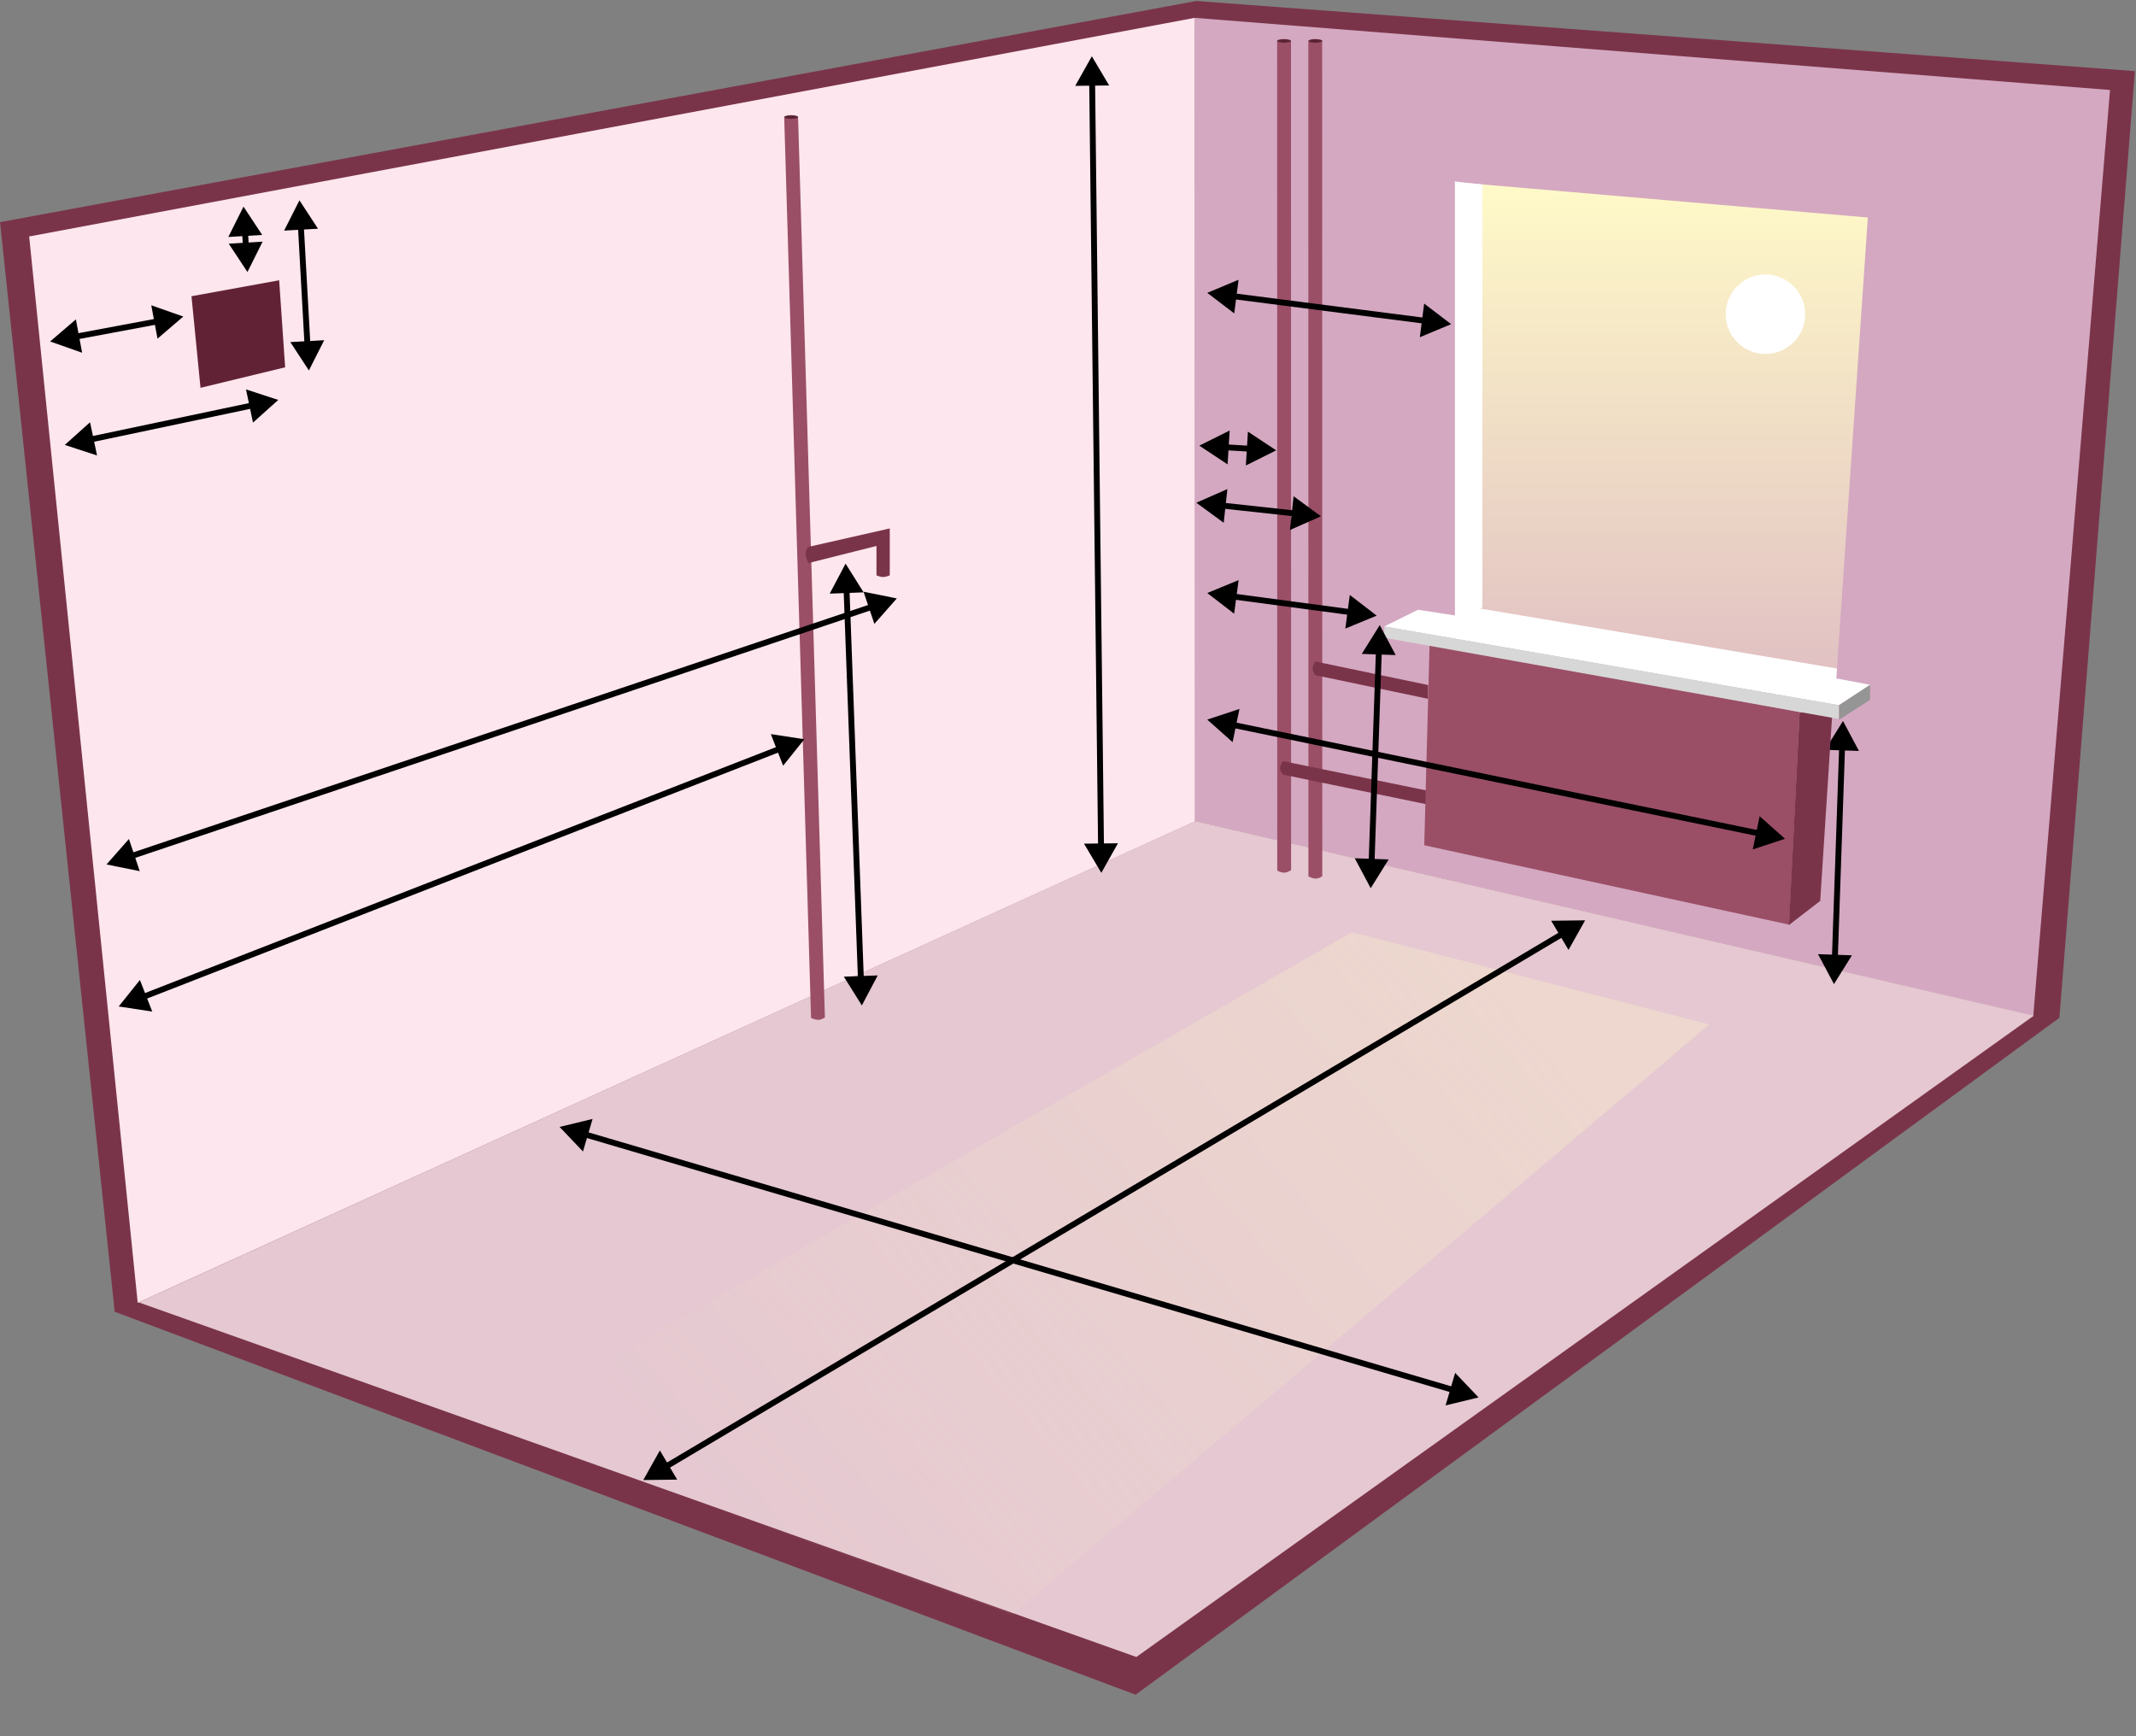 <svg width="727" height="591" viewBox="0 0 727 591" fill="none" xmlns="http://www.w3.org/2000/svg">
<rect x="0" y="0" width="727" height="591" fill="#808080" stroke="none"/>
<path d="M726.631 24.207L700.928 346.43L386.507 576.853L39.037 446.495L0.021 75.616L407.162 0.338L726.631 24.207Z" fill="#7A3449"/>
<path d="M406.555 279.482L406.631 6.08L718.155 30.627L692.037 345.763L406.555 279.482Z" fill="#D4A8C1"/>
<path d="M46.869 443.473L9.928 80.49L406.64 6.073V279.648L46.869 443.473Z" fill="#FDE6ED"/>
<path d="M406.794 279.478L47.225 443.308L386.768 564.01L692.241 345.706L406.794 279.478Z" fill="#E5C8D1"/>
<path d="M581.788 348.703L460.173 317.303L166.107 486.266L344.541 549.565L581.788 348.703Z" fill="url(#paint0_linear_806_2226)" fill-opacity="0.3"/>
<path d="M500.248 62.412L499.324 206.666L624.996 230.988L635.731 74.034L500.248 62.412Z" fill="url(#paint1_linear_806_2226)"/>
<path fill-rule="evenodd" clip-rule="evenodd" d="M621.163 255.214L627.276 245.417L632.703 255.61L627.932 255.446L625.545 325.01L630.316 325.173L624.202 334.969L618.775 324.777L623.546 324.941L625.934 255.377L621.163 255.214Z" fill="black"/>
<path fill-rule="evenodd" clip-rule="evenodd" d="M527.956 313.412L539.502 313.266L533.855 323.338L531.416 319.235L228.053 499.531L230.491 503.634L218.945 503.78L224.592 493.708L227.031 497.812L530.395 317.516L527.956 313.412Z" fill="black"/>
<path fill-rule="evenodd" clip-rule="evenodd" d="M495.272 467.299L503.234 475.662L492.011 478.376L493.359 473.797L199.772 387.369L198.424 391.949L190.461 383.586L201.685 380.872L200.336 385.451L493.924 471.879L495.272 467.299Z" fill="black"/>
<path fill-rule="evenodd" clip-rule="evenodd" d="M96.705 78.493L101.915 68.188L108.234 77.852L103.468 78.117L105.576 116.063L110.342 115.798L105.132 126.103L98.813 116.438L103.579 116.174L101.471 78.228L96.705 78.493ZM77.716 80.662L82.877 70.333L89.242 79.968L84.477 80.255L84.615 82.545L89.38 82.258L84.219 92.587L77.854 82.953L82.619 82.665L82.481 80.375L77.716 80.662ZM51.487 103.914L62.378 107.749L53.611 115.264L52.732 110.572L27.072 115.374L27.95 120.066L17.059 116.23L25.826 108.716L26.704 113.408L52.365 108.606L51.487 103.914ZM83.725 132.545L94.701 136.132L86.107 143.844L85.122 139.173L32.042 150.361L33.027 155.032L22.051 151.445L30.645 143.733L31.63 148.404L84.71 137.216L83.725 132.545Z" fill="black"/>
<path fill-rule="evenodd" clip-rule="evenodd" d="M365.96 29.222L371.617 19.156L377.507 29.088L372.733 29.144L375.726 287.09L380.499 287.034L374.842 297.1L368.953 287.168L373.726 287.113L370.734 29.167L365.96 29.222Z" fill="black"/>
<path d="M266.912 39.982L271.627 39.845L280.761 346.331C278.994 347.455 277.937 347.32 276.047 346.469L266.912 39.982Z" fill="#9A4F66"/>
<path d="M434.68 14.066C436.817 14.728 437.786 14.697 439.395 13.928L439.433 296.209C437.575 297.303 436.586 297.268 434.718 296.346L434.68 14.066Z" fill="#9A4F66"/>
<path d="M495.178 61.77L504.541 62.808L504.541 206.852L495.187 209.459L495.178 61.77Z" fill="white"/>
<path d="M445.295 14.066C447.631 14.528 448.636 14.461 450.009 13.929L450.048 298.209C448.576 299.288 447.495 299.333 445.333 298.347L445.295 14.066Z" fill="#9A4F66"/>
<path d="M436.695 263.673C435.275 261.859 435.354 261.112 436.694 259.074L485.453 269.054L485.453 273.744L436.695 263.673Z" fill="#7A3449"/>
<path d="M447.668 229.81C446.628 228.169 446.369 227.187 447.668 225.155L486.058 233.174L486.058 237.864L447.668 229.81Z" fill="#7A3449"/>
<path d="M298.315 181.563L302.835 179.82L302.835 195.836C301.065 196.569 300.147 196.618 298.316 195.836L298.315 181.563Z" fill="#7A3449"/>
<path d="M302.311 179.987L302.318 184.826L275.131 191.669C274.254 189.609 273.637 188.346 274.961 186.193L302.311 179.987Z" fill="#7A3449"/>
<path d="M65.174 100.831L95.015 95.401L97.049 125.027L68.243 132.006L65.174 100.831Z" fill="#622235"/>
<path d="M486.57 219.182L612.527 242.39L608.978 314.744L484.75 287.713L486.57 219.182Z" fill="#9A4F66"/>
<path d="M619.524 242.51H612.513L608.885 314.852L619.524 306.649L623.593 243.382L619.524 242.51Z" fill="#7A3449"/>
<path d="M495.248 209.488L499.379 206.397L625.236 227.556L624.996 230.918L636.525 233.102L625.869 240.034L471.133 213.239L482.601 207.561L495.248 209.488Z" fill="white"/>
<path d="M471.019 217.058L471.201 213.255L625.871 240.037L625.871 244.727L471.019 217.058Z" fill="#D7D7D7"/>
<path d="M625.955 244.978V240.025L636.474 233.114V238.251L625.955 244.978Z" fill="#969595"/>
<path fill-rule="evenodd" clip-rule="evenodd" d="M463.487 222.575L469.6 212.779L475.027 222.971L470.257 222.807L467.869 292.371L472.64 292.535L466.527 302.331L461.1 292.139L465.87 292.302L468.258 222.739L463.487 222.575Z" fill="black"/>
<path fill-rule="evenodd" clip-rule="evenodd" d="M419.526 252.619L410.898 244.945L421.859 241.31L420.894 245.985L597.934 282.5L598.898 277.825L607.525 285.499L596.565 289.134L597.53 284.459L420.49 247.944L419.526 252.619Z" fill="black"/>
<path fill-rule="evenodd" clip-rule="evenodd" d="M420.082 106.68L410.898 99.68L421.552 95.227L420.944 99.961L484.111 108.069L484.718 103.334L493.902 110.334L483.248 114.787L483.856 110.053L420.69 101.945L420.082 106.68Z" fill="black"/>
<path fill-rule="evenodd" clip-rule="evenodd" d="M417.82 158.065L408.191 151.691L418.525 146.539L418.234 151.304L424.444 151.683L424.735 146.919L434.364 153.292L424.03 158.444L424.322 153.68L418.112 153.3L417.82 158.065Z" fill="black"/>
<path fill-rule="evenodd" clip-rule="evenodd" d="M416.499 177.947L407.182 171.126L417.747 166.468L417.231 171.213L439.77 173.665L440.286 168.919L449.604 175.74L439.038 180.399L439.554 175.653L417.015 173.202L416.499 177.947Z" fill="black"/>
<path fill-rule="evenodd" clip-rule="evenodd" d="M420.046 208.898L410.898 201.851L421.575 197.453L420.943 202.185L458.784 207.241L459.417 202.509L468.564 209.556L457.887 213.955L458.519 209.223L420.678 204.167L420.046 208.898Z" fill="black"/>
<path fill-rule="evenodd" clip-rule="evenodd" d="M293.914 201.417L305.233 203.698L297.598 212.36L296.075 207.836L46.041 292.003L47.563 296.527L36.244 294.245L43.88 285.583L45.403 290.107L295.437 205.941L293.914 201.417Z" fill="black"/>
<path fill-rule="evenodd" clip-rule="evenodd" d="M262.352 249.876L273.766 251.624L266.545 260.635L264.812 256.187L50.083 339.879L51.816 344.327L40.402 342.579L47.623 333.568L49.356 338.016L264.085 254.324L262.352 249.876Z" fill="black"/>
<path fill-rule="evenodd" clip-rule="evenodd" d="M282.398 202.06L287.799 191.854L293.937 201.634L289.167 201.81L293.97 332.194L298.74 332.019L293.339 342.224L287.201 332.444L291.971 332.268L287.168 201.884L282.398 202.06Z" fill="black"/>
<path d="M271.646 39.839C271.646 40.185 270.586 40.466 269.279 40.466C267.972 40.466 266.912 40.185 266.912 39.839C266.912 39.493 267.972 39.212 269.279 39.212C270.586 39.212 271.646 39.493 271.646 39.839Z" fill="#5C2435"/>
<path d="M439.394 13.929C439.394 14.276 438.334 14.556 437.027 14.556C435.72 14.556 434.66 14.276 434.66 13.929C434.66 13.583 435.72 13.302 437.027 13.302C438.334 13.302 439.394 13.583 439.394 13.929Z" fill="#5C2435"/>
<path d="M450.05 13.929C450.05 14.276 448.991 14.556 447.683 14.556C446.376 14.556 445.316 14.276 445.316 13.929C445.316 13.583 446.376 13.302 447.683 13.302C448.991 13.302 450.05 13.583 450.05 13.929Z" fill="#5C2435"/>
<path d="M614.402 106.948C614.402 114.419 608.345 120.476 600.874 120.476C593.402 120.476 587.346 114.419 587.346 106.948C587.346 99.476 593.402 93.419 600.874 93.419C608.345 93.419 614.402 99.476 614.402 106.948Z" fill="white"/>
<defs>
<linearGradient id="paint0_linear_806_2226" x1="512.144" y1="339.726" x2="268.408" y2="549.565" gradientUnits="userSpaceOnUse">
<stop stop-color="#FFFAC8"/>
<stop offset="1" stop-color="#FFFAC8" stop-opacity="0"/>
</linearGradient>
<linearGradient id="paint1_linear_806_2226" x1="567.527" y1="62.412" x2="567.527" y2="300.631" gradientUnits="userSpaceOnUse">
<stop stop-color="#FFFAC8"/>
<stop offset="1" stop-color="#FFFAC8" stop-opacity="0"/>
</linearGradient>
</defs>
</svg>
